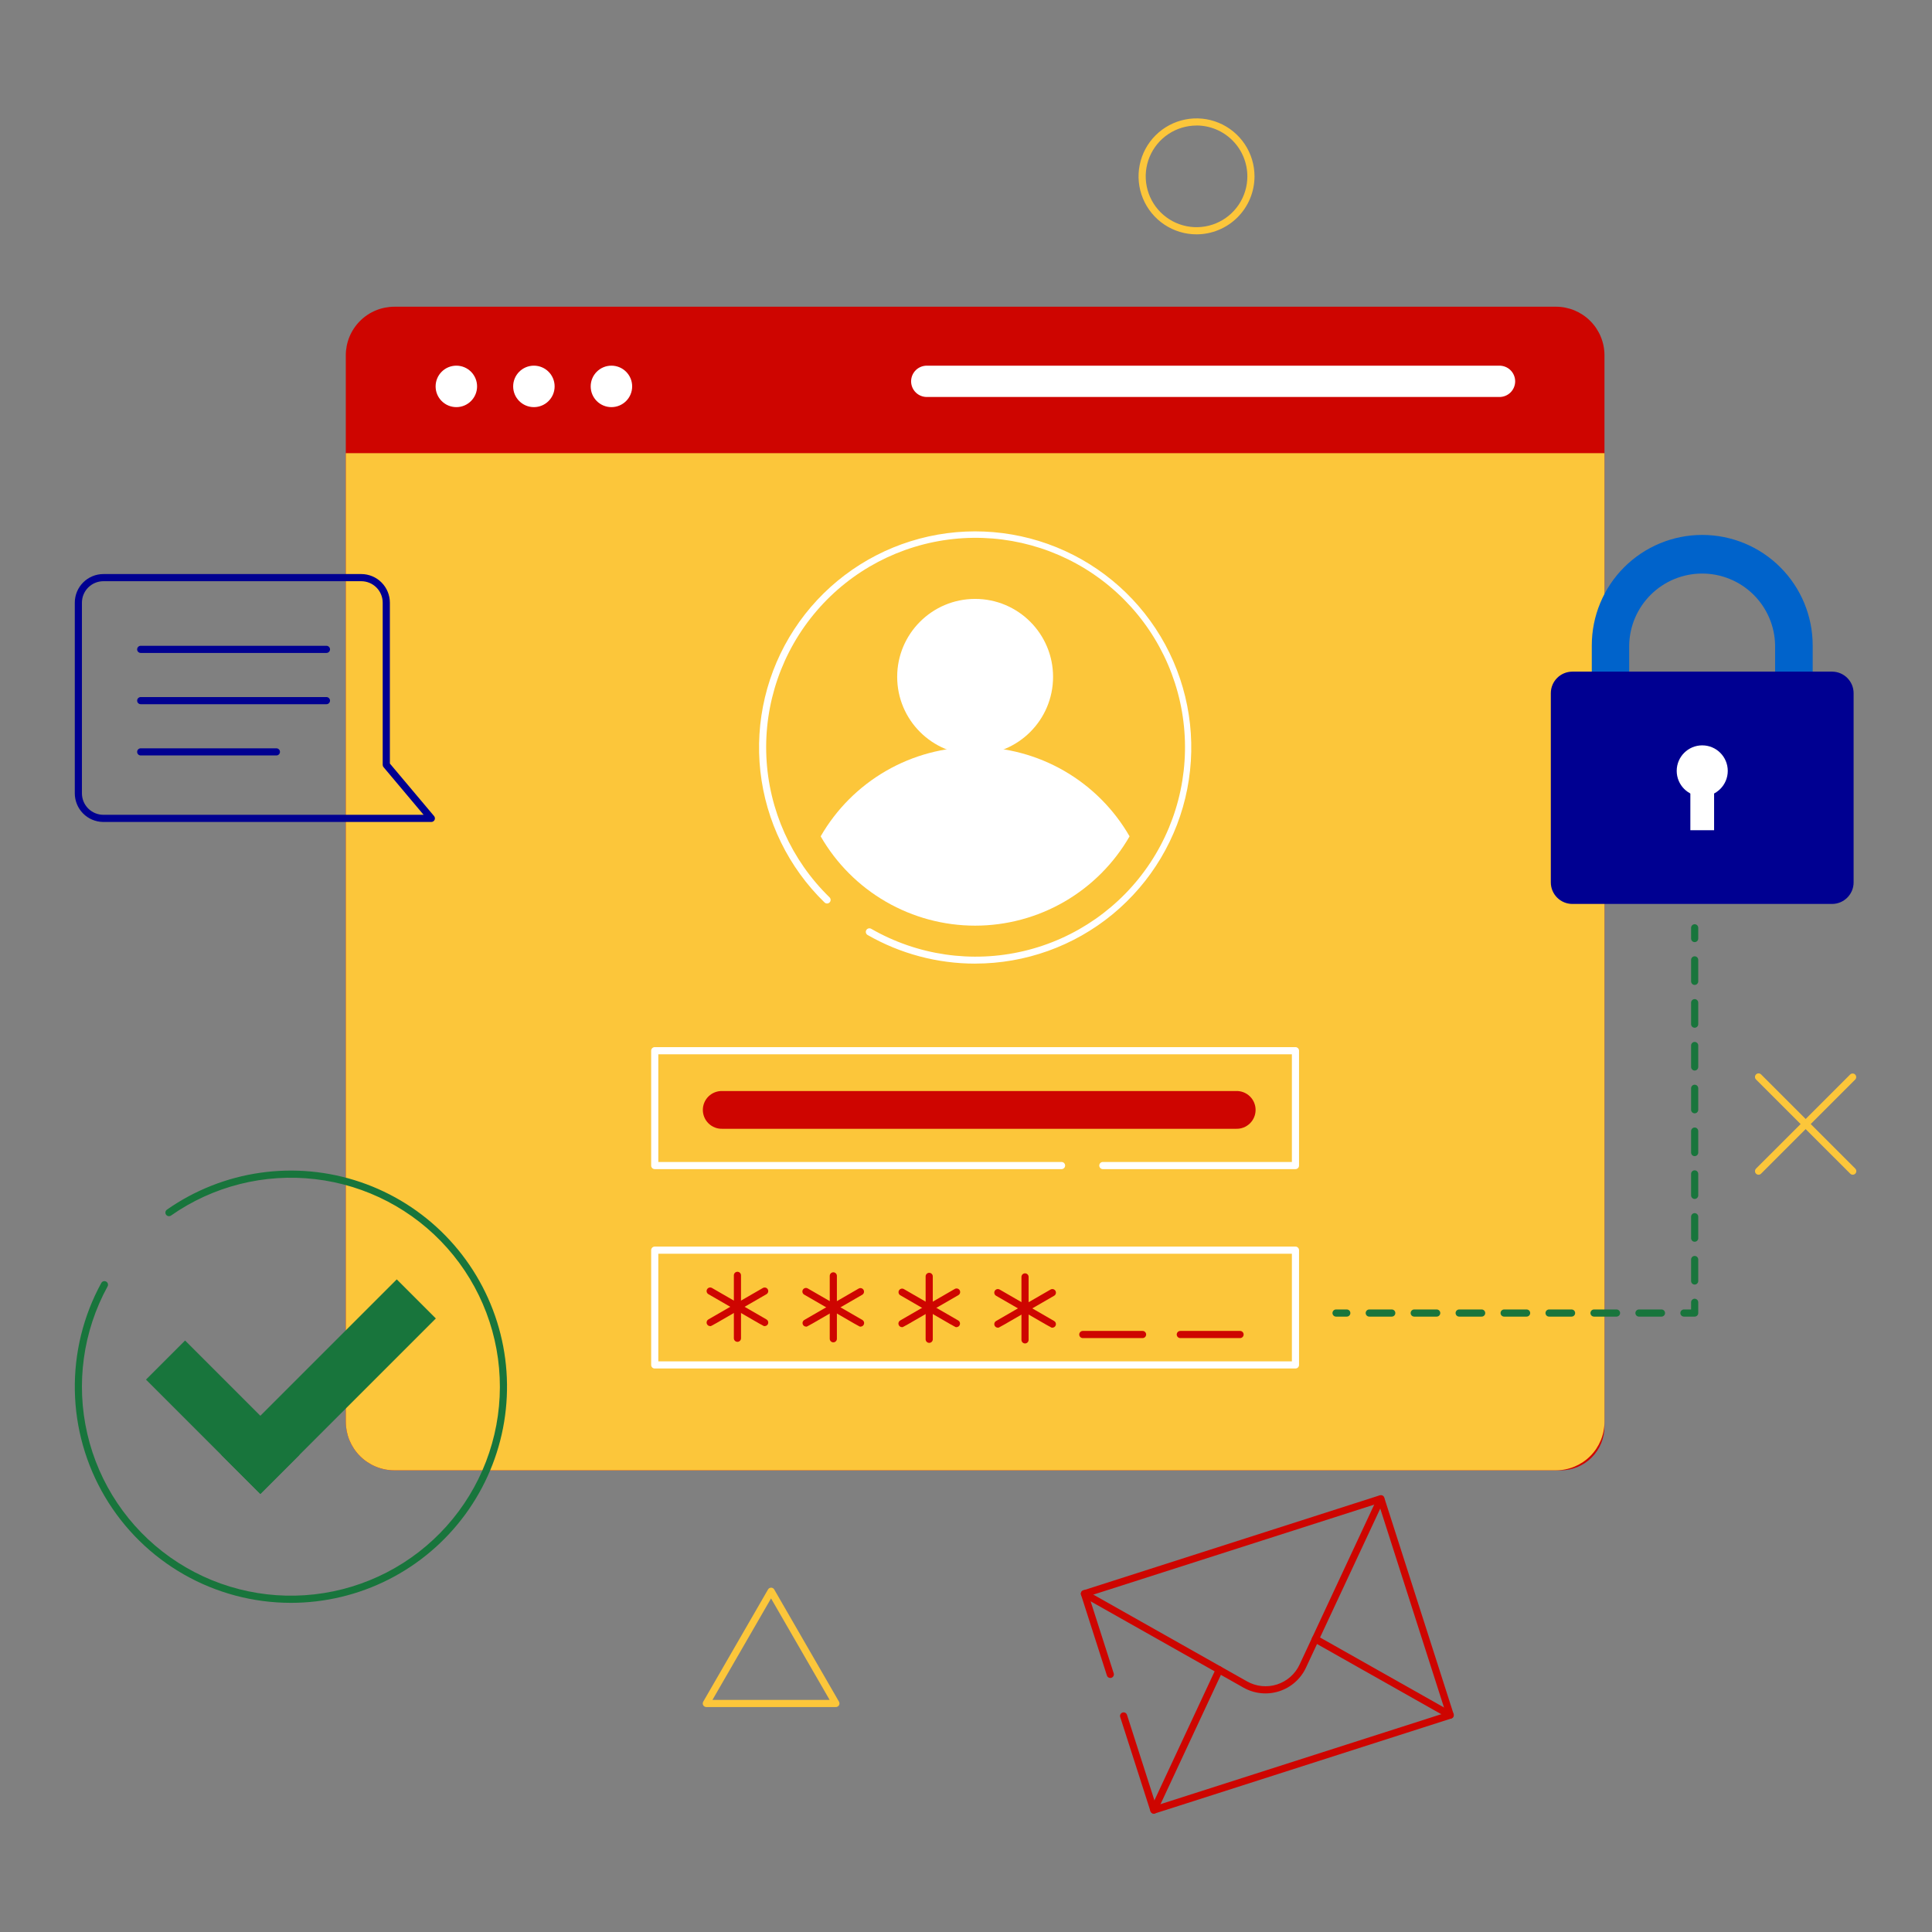 <svg width="337" height="337" viewBox="0 0 337 337" fill="none" xmlns="http://www.w3.org/2000/svg">
<rect x="0" y="0" width="337" height="337" fill="#808080" stroke="none"/>
<path d="M68.792 53.498H271.394C273.642 53.498 275.798 54.391 277.387 55.981C278.976 57.57 279.869 59.726 279.869 61.974V248.843C279.869 250.866 279.065 252.807 277.635 254.238C276.204 255.669 274.263 256.472 272.24 256.472H68.792C66.544 256.472 64.388 255.579 62.799 253.99C61.21 252.401 60.317 250.245 60.317 247.997V61.977C60.317 59.729 61.21 57.573 62.799 55.984C64.388 54.395 66.544 53.502 68.792 53.502V53.498Z" fill="#CE0500"/>
<path d="M60.314 79.048H279.869V247.995C279.869 250.242 278.976 252.398 277.387 253.987C275.797 255.577 273.642 256.469 271.394 256.469H68.792C66.544 256.469 64.388 255.577 62.799 253.987C61.21 252.398 60.317 250.242 60.317 247.995V79.048H60.314Z" fill="#FCC63A"/>
<path d="M79.601 71.016C81.598 71.016 83.217 69.397 83.217 67.4C83.217 65.402 81.598 63.783 79.601 63.783C77.603 63.783 75.984 65.402 75.984 67.4C75.984 69.397 77.603 71.016 79.601 71.016Z" fill="white"/>
<path d="M93.127 71.016C95.125 71.016 96.744 69.397 96.744 67.4C96.744 65.402 95.125 63.783 93.127 63.783C91.13 63.783 89.511 65.402 89.511 67.4C89.511 69.397 91.13 71.016 93.127 71.016Z" fill="white"/>
<path d="M106.651 71.016C108.649 71.016 110.268 69.397 110.268 67.4C110.268 65.402 108.649 63.783 106.651 63.783C104.654 63.783 103.035 65.402 103.035 67.4C103.035 69.397 104.654 71.016 106.651 71.016Z" fill="white"/>
<path d="M261.468 69.244H161.748C161.381 69.256 161.017 69.195 160.675 69.063C160.333 68.932 160.021 68.733 159.757 68.478C159.494 68.223 159.285 67.918 159.142 67.581C158.999 67.244 158.925 66.881 158.925 66.515C158.925 66.149 158.999 65.786 159.142 65.449C159.285 65.112 159.494 64.807 159.757 64.552C160.021 64.297 160.333 64.098 160.675 63.967C161.017 63.835 161.381 63.774 161.748 63.786H261.468C261.834 63.774 262.199 63.835 262.541 63.967C262.883 64.098 263.195 64.297 263.458 64.552C263.722 64.807 263.931 65.112 264.074 65.449C264.217 65.786 264.291 66.149 264.291 66.515C264.291 66.881 264.217 67.244 264.074 67.581C263.931 67.918 263.722 68.223 263.458 68.478C263.195 68.733 262.883 68.932 262.541 69.063C262.199 69.195 261.834 69.256 261.468 69.244ZM170.091 168.085C163.512 168.086 157.046 166.365 151.338 163.092C151.194 163.009 151.09 162.873 151.047 162.713C151.004 162.553 151.026 162.382 151.109 162.239C151.191 162.095 151.328 161.99 151.488 161.947C151.648 161.904 151.818 161.926 151.962 162.009C160.019 166.642 169.538 168.03 178.582 165.891C187.626 163.751 195.515 158.245 200.642 150.493C205.768 142.742 207.748 133.327 206.177 124.167C204.606 115.007 199.603 106.791 192.187 101.19C184.77 95.589 175.498 93.026 166.258 94.022C157.017 95.018 148.504 99.498 142.452 106.551C136.399 113.603 133.262 122.698 133.679 131.982C134.097 141.266 138.037 150.043 144.698 156.524C144.817 156.639 144.885 156.797 144.887 156.963C144.889 157.128 144.826 157.288 144.71 157.407C144.595 157.525 144.437 157.593 144.271 157.596C144.106 157.598 143.946 157.535 143.827 157.419C137.556 151.325 133.598 143.24 132.632 134.548C131.666 125.857 133.752 117.1 138.532 109.778C143.312 102.455 150.49 97.022 158.835 94.409C167.18 91.796 176.174 92.166 184.277 95.455C192.38 98.744 199.087 104.748 203.25 112.438C207.413 120.128 208.773 129.027 207.097 137.609C205.421 146.192 200.813 153.925 194.063 159.484C187.312 165.043 178.839 168.082 170.094 168.081L170.091 168.085Z" fill="white"/>
<path d="M197.033 145.883C194.307 150.619 190.382 154.552 185.652 157.287C180.922 160.022 175.555 161.462 170.091 161.462C164.628 161.462 159.261 160.022 154.531 157.287C149.801 154.552 145.876 150.619 143.15 145.883C145.876 141.148 149.801 137.215 154.531 134.48C159.261 131.745 164.628 130.305 170.091 130.305C175.555 130.305 180.922 131.745 185.652 134.48C190.382 137.215 194.307 141.148 197.033 145.883Z" fill="white"/>
<path d="M170.091 131.658C177.6 131.658 183.687 125.571 183.687 118.062C183.687 110.554 177.6 104.467 170.091 104.467C162.583 104.467 156.496 110.554 156.496 118.062C156.496 125.571 162.583 131.658 170.091 131.658Z" fill="white"/>
<path d="M225.968 203.932H192.371C192.205 203.932 192.047 203.866 191.93 203.749C191.813 203.632 191.747 203.473 191.747 203.308C191.747 203.142 191.813 202.983 191.93 202.866C192.047 202.749 192.205 202.684 192.371 202.684H225.344V183.899H114.83V202.684H185.166C185.331 202.684 185.49 202.749 185.607 202.866C185.724 202.983 185.79 203.142 185.79 203.308C185.79 203.473 185.724 203.632 185.607 203.749C185.49 203.866 185.331 203.932 185.166 203.932H114.206C114.04 203.932 113.881 203.866 113.764 203.749C113.647 203.632 113.582 203.473 113.582 203.308V183.275C113.582 183.109 113.647 182.951 113.764 182.834C113.881 182.717 114.04 182.651 114.206 182.651H225.968C226.133 182.651 226.292 182.717 226.409 182.834C226.526 182.951 226.592 183.109 226.592 183.275V203.308C226.592 203.473 226.526 203.632 226.409 203.749C226.292 203.866 226.133 203.932 225.968 203.932ZM225.968 238.708H114.206C114.04 238.708 113.881 238.643 113.764 238.526C113.647 238.409 113.582 238.25 113.582 238.084V218.067C113.582 217.902 113.647 217.743 113.764 217.626C113.881 217.509 114.04 217.443 114.206 217.443H225.968C226.133 217.443 226.292 217.509 226.409 217.626C226.526 217.743 226.592 217.902 226.592 218.067V238.084C226.592 238.25 226.526 238.409 226.409 238.526C226.292 238.643 226.133 238.708 225.968 238.708ZM114.83 237.46H225.344V218.691H114.83V237.46Z" fill="white"/>
<path d="M215.618 196.895H125.994C125.553 196.909 125.114 196.834 124.702 196.674C124.291 196.515 123.916 196.274 123.599 195.967C123.282 195.66 123.03 195.292 122.858 194.886C122.686 194.48 122.598 194.043 122.598 193.602C122.598 193.16 122.686 192.724 122.858 192.317C123.03 191.911 123.282 191.543 123.599 191.236C123.916 190.929 124.291 190.689 124.702 190.529C125.114 190.37 125.553 190.295 125.994 190.308H215.618C216.059 190.295 216.498 190.37 216.909 190.529C217.321 190.689 217.696 190.929 218.013 191.236C218.33 191.543 218.581 191.911 218.753 192.317C218.925 192.724 219.014 193.16 219.014 193.602C219.014 194.043 218.925 194.48 218.753 194.886C218.581 195.292 218.33 195.66 218.013 195.967C217.696 196.274 217.321 196.515 216.909 196.674C216.498 196.834 216.059 196.909 215.618 196.895ZM128.631 234.056C128.465 234.056 128.307 233.99 128.19 233.873C128.073 233.756 128.007 233.597 128.007 233.432V222.46C128.007 222.295 128.073 222.136 128.19 222.019C128.307 221.902 128.465 221.836 128.631 221.836C128.797 221.836 128.955 221.902 129.072 222.019C129.189 222.136 129.255 222.295 129.255 222.46V233.432C129.255 233.597 129.189 233.756 129.072 233.873C128.955 233.99 128.797 234.056 128.631 234.056Z" fill="#CE0500"/>
<path d="M123.879 231.313C123.74 231.314 123.606 231.269 123.496 231.185C123.386 231.101 123.307 230.984 123.271 230.85C123.236 230.717 123.245 230.575 123.299 230.448C123.352 230.32 123.446 230.214 123.567 230.146L133.068 224.666C133.212 224.584 133.382 224.561 133.542 224.604C133.702 224.647 133.839 224.752 133.922 224.896C134.004 225.039 134.027 225.21 133.984 225.37C133.941 225.53 133.836 225.666 133.692 225.749C123.373 231.7 124.122 231.313 123.879 231.313Z" fill="#CE0500"/>
<path d="M133.38 231.313C133.143 231.313 133.986 231.759 123.567 225.743C123.423 225.66 123.318 225.524 123.275 225.364C123.232 225.204 123.255 225.033 123.337 224.89C123.42 224.746 123.556 224.641 123.716 224.598C123.877 224.555 124.047 224.577 124.191 224.66L133.692 230.146C133.812 230.214 133.907 230.32 133.96 230.447C134.014 230.575 134.023 230.716 133.987 230.85C133.952 230.983 133.873 231.101 133.763 231.185C133.653 231.269 133.518 231.314 133.38 231.313ZM145.356 234.146C145.191 234.146 145.032 234.08 144.915 233.963C144.798 233.846 144.732 233.688 144.732 233.522V222.551C144.732 222.385 144.798 222.227 144.915 222.11C145.032 221.993 145.191 221.927 145.356 221.927C145.522 221.927 145.68 221.993 145.797 222.11C145.914 222.227 145.98 222.385 145.98 222.551V233.522C145.98 233.688 145.914 233.846 145.797 233.963C145.68 234.08 145.522 234.146 145.356 234.146Z" fill="#CE0500"/>
<path d="M140.607 231.403C140.47 231.403 140.337 231.358 140.228 231.274C140.119 231.19 140.041 231.073 140.005 230.941C139.97 230.808 139.979 230.668 140.031 230.541C140.084 230.414 140.176 230.308 140.295 230.239L149.796 224.754C149.939 224.679 150.105 224.662 150.26 224.707C150.414 224.752 150.545 224.855 150.626 224.994C150.707 225.134 150.73 225.299 150.692 225.455C150.654 225.612 150.556 225.747 150.421 225.833C140.105 231.793 140.85 231.403 140.607 231.403Z" fill="#CE0500"/>
<path d="M150.105 231.403C149.868 231.403 150.714 231.849 140.295 225.833C140.22 225.794 140.155 225.741 140.101 225.675C140.048 225.61 140.008 225.535 139.985 225.454C139.961 225.373 139.955 225.289 139.965 225.205C139.975 225.122 140.002 225.041 140.044 224.968C140.086 224.895 140.143 224.832 140.21 224.781C140.277 224.731 140.354 224.694 140.436 224.674C140.518 224.654 140.603 224.651 140.686 224.665C140.769 224.678 140.848 224.709 140.919 224.754L150.421 230.239C150.539 230.308 150.632 230.415 150.685 230.542C150.737 230.669 150.746 230.81 150.71 230.942C150.674 231.075 150.595 231.192 150.486 231.275C150.377 231.359 150.243 231.404 150.105 231.403ZM162.081 234.236C161.916 234.236 161.757 234.171 161.64 234.054C161.523 233.937 161.457 233.778 161.457 233.612V222.641C161.457 222.476 161.523 222.317 161.64 222.2C161.757 222.083 161.916 222.017 162.081 222.017C162.247 222.017 162.406 222.083 162.523 222.2C162.64 222.317 162.706 222.476 162.706 222.641V233.612C162.706 233.778 162.64 233.937 162.523 234.054C162.406 234.171 162.247 234.236 162.081 234.236Z" fill="#CE0500"/>
<path d="M157.332 231.494C157.195 231.494 157.062 231.448 156.953 231.365C156.844 231.281 156.766 231.164 156.731 231.032C156.695 230.899 156.704 230.759 156.756 230.632C156.809 230.505 156.901 230.399 157.02 230.33L166.522 224.844C166.593 224.799 166.672 224.769 166.755 224.755C166.838 224.742 166.923 224.745 167.005 224.765C167.087 224.785 167.164 224.821 167.231 224.872C167.298 224.922 167.355 224.986 167.397 225.059C167.439 225.132 167.466 225.212 167.476 225.296C167.486 225.379 167.479 225.464 167.456 225.545C167.432 225.626 167.393 225.701 167.34 225.766C167.286 225.831 167.22 225.885 167.146 225.924C156.827 231.884 157.579 231.494 157.332 231.494Z" fill="#CE0500"/>
<path d="M166.834 231.494C166.593 231.494 167.439 231.94 157.02 225.924C156.884 225.838 156.787 225.702 156.749 225.546C156.71 225.39 156.734 225.225 156.815 225.085C156.895 224.946 157.026 224.843 157.181 224.798C157.336 224.753 157.502 224.77 157.644 224.844L167.146 230.33C167.264 230.399 167.357 230.505 167.409 230.632C167.462 230.759 167.471 230.899 167.435 231.032C167.4 231.164 167.322 231.281 167.213 231.365C167.104 231.448 166.971 231.494 166.834 231.494ZM178.797 234.34C178.632 234.34 178.473 234.274 178.356 234.157C178.239 234.04 178.173 233.881 178.173 233.716V222.732C178.173 222.566 178.239 222.408 178.356 222.291C178.473 222.174 178.632 222.108 178.797 222.108C178.963 222.108 179.121 222.174 179.238 222.291C179.355 222.408 179.421 222.566 179.421 222.732V233.716C179.421 233.881 179.355 234.04 179.238 234.157C179.121 234.274 178.963 234.34 178.797 234.34Z" fill="#CE0500"/>
<path d="M174.061 231.588C173.922 231.589 173.788 231.544 173.678 231.46C173.568 231.376 173.489 231.258 173.453 231.125C173.418 230.991 173.427 230.85 173.481 230.722C173.534 230.595 173.628 230.489 173.749 230.421L183.25 224.935C183.321 224.894 183.4 224.867 183.481 224.857C183.562 224.846 183.645 224.852 183.724 224.873C183.804 224.894 183.878 224.931 183.943 224.981C184.008 225.031 184.063 225.093 184.103 225.164C184.144 225.235 184.171 225.314 184.182 225.395C184.192 225.477 184.187 225.559 184.166 225.639C184.144 225.718 184.108 225.792 184.058 225.857C184.008 225.922 183.945 225.977 183.874 226.018C173.552 231.975 174.304 231.588 174.061 231.588Z" fill="#CE0500"/>
<path d="M183.559 231.588C183.322 231.588 184.183 232.034 173.745 226.018C173.602 225.935 173.497 225.799 173.454 225.639C173.411 225.479 173.433 225.308 173.516 225.164C173.599 225.021 173.735 224.916 173.895 224.873C174.055 224.83 174.226 224.852 174.369 224.935L183.871 230.421C183.991 230.489 184.085 230.595 184.139 230.722C184.192 230.85 184.202 230.991 184.166 231.125C184.13 231.258 184.051 231.376 183.942 231.46C183.832 231.544 183.697 231.589 183.559 231.588ZM199.298 233.404H188.876C188.71 233.404 188.552 233.338 188.435 233.221C188.318 233.104 188.252 232.945 188.252 232.78C188.252 232.614 188.318 232.455 188.435 232.338C188.552 232.221 188.71 232.156 188.876 232.156H199.298C199.464 232.156 199.622 232.221 199.739 232.338C199.856 232.455 199.922 232.614 199.922 232.78C199.922 232.945 199.856 233.104 199.739 233.221C199.622 233.338 199.464 233.404 199.298 233.404ZM216.304 233.404H205.882C205.717 233.404 205.558 233.338 205.441 233.221C205.324 233.104 205.258 232.945 205.258 232.78C205.258 232.614 205.324 232.455 205.441 232.338C205.558 232.221 205.717 232.156 205.882 232.156H216.304C216.47 232.156 216.628 232.221 216.745 232.338C216.862 232.455 216.928 232.614 216.928 232.78C216.928 232.945 216.862 233.104 216.745 233.221C216.628 233.338 216.47 233.404 216.304 233.404Z" fill="#CE0500"/>
<path d="M208.712 40.877C206.712 40.877 204.757 40.283 203.094 39.172C201.431 38.061 200.134 36.482 199.369 34.634C198.603 32.786 198.403 30.752 198.793 28.791C199.184 26.829 200.147 25.027 201.561 23.613C202.976 22.198 204.778 21.235 206.739 20.845C208.701 20.454 210.734 20.655 212.582 21.42C214.43 22.186 216.01 23.482 217.121 25.145C218.232 26.808 218.825 28.763 218.825 30.764C218.822 33.445 217.756 36.015 215.86 37.911C213.964 39.807 211.393 40.873 208.712 40.877ZM208.712 21.898C206.959 21.898 205.245 22.419 203.787 23.393C202.329 24.367 201.193 25.751 200.522 27.371C199.851 28.991 199.676 30.773 200.018 32.493C200.36 34.213 201.204 35.792 202.444 37.032C203.684 38.272 205.263 39.116 206.983 39.458C208.702 39.8 210.485 39.625 212.105 38.954C213.725 38.283 215.109 37.147 216.083 35.689C217.057 34.231 217.577 32.517 217.577 30.764C217.576 28.412 216.642 26.156 214.98 24.493C213.318 22.829 211.064 21.892 208.712 21.889V21.898ZM306.748 204.908C306.624 204.909 306.503 204.873 306.399 204.804C306.296 204.736 306.216 204.638 306.168 204.524C306.121 204.409 306.108 204.283 306.133 204.161C306.157 204.04 306.217 203.928 306.305 203.841L322.737 187.412C322.856 187.305 323.011 187.247 323.172 187.252C323.332 187.256 323.484 187.322 323.597 187.435C323.71 187.549 323.775 187.701 323.779 187.861C323.783 188.021 323.725 188.177 323.617 188.295L307.188 204.724C307.072 204.841 306.913 204.908 306.748 204.908Z" fill="#FCC63A"/>
<path d="M323.177 204.908C323.012 204.908 322.853 204.841 322.737 204.724L306.305 188.295C306.188 188.178 306.122 188.02 306.122 187.854C306.122 187.688 306.188 187.529 306.305 187.412C306.422 187.295 306.581 187.229 306.746 187.229C306.912 187.229 307.071 187.295 307.188 187.412L323.617 203.841C323.705 203.928 323.765 204.039 323.789 204.161C323.813 204.282 323.801 204.408 323.754 204.522C323.707 204.636 323.627 204.734 323.524 204.803C323.421 204.872 323.3 204.908 323.177 204.908ZM145.806 297.761H123.205C123.095 297.761 122.988 297.732 122.893 297.677C122.798 297.622 122.719 297.544 122.665 297.449C122.61 297.354 122.581 297.246 122.581 297.137C122.581 297.027 122.61 296.92 122.665 296.825L133.967 277.251C134.022 277.156 134.1 277.078 134.195 277.023C134.29 276.969 134.397 276.94 134.507 276.94C134.616 276.94 134.723 276.969 134.818 277.023C134.913 277.078 134.992 277.156 135.047 277.251L146.345 296.825C146.4 296.92 146.429 297.027 146.429 297.137C146.429 297.246 146.4 297.354 146.346 297.449C146.291 297.544 146.212 297.622 146.117 297.677C146.023 297.732 145.915 297.761 145.806 297.761ZM124.275 296.513H144.713L134.494 278.811L124.275 296.513Z" fill="#FCC63A"/>
<path d="M316.187 128.559H309.634V112.573C309.582 109.233 308.218 106.046 305.837 103.702C303.456 101.358 300.249 100.045 296.908 100.045C293.567 100.045 290.36 101.358 287.979 103.702C285.598 106.046 284.234 109.233 284.181 112.573V128.559H277.657V112.573C277.657 107.464 279.686 102.564 283.299 98.951C286.912 95.338 291.812 93.308 296.922 93.308C302.031 93.308 306.932 95.338 310.544 98.951C314.157 102.564 316.187 107.464 316.187 112.573V128.559Z" fill="#0063CB"/>
<path d="M319.563 117.154H274.274C272.196 117.154 270.511 118.839 270.511 120.917V153.912C270.511 155.991 272.196 157.675 274.274 157.675H319.563C321.642 157.675 323.327 155.991 323.327 153.912V120.917C323.327 118.839 321.642 117.154 319.563 117.154Z" fill="#000091"/>
<path d="M296.922 138.919C299.381 138.919 301.375 136.925 301.375 134.466C301.375 132.007 299.381 130.013 296.922 130.013C294.463 130.013 292.469 132.007 292.469 134.466C292.469 136.925 294.463 138.919 296.922 138.919Z" fill="white"/>
<path d="M294.85 136.16H298.991V144.816H294.85V136.16Z" fill="white"/>
<path d="M234.92 229.659H233.048C232.882 229.659 232.724 229.593 232.607 229.476C232.49 229.359 232.424 229.201 232.424 229.035C232.424 228.87 232.49 228.711 232.607 228.594C232.724 228.477 232.882 228.411 233.048 228.411H234.92C235.086 228.411 235.244 228.477 235.361 228.594C235.479 228.711 235.544 228.87 235.544 229.035C235.544 229.201 235.479 229.359 235.361 229.476C235.244 229.593 235.086 229.659 234.92 229.659ZM289.811 229.659H285.888C285.723 229.659 285.564 229.593 285.447 229.476C285.33 229.359 285.264 229.201 285.264 229.035C285.264 228.87 285.33 228.711 285.447 228.594C285.564 228.477 285.723 228.411 285.888 228.411H289.811C289.976 228.411 290.135 228.477 290.252 228.594C290.369 228.711 290.435 228.87 290.435 229.035C290.435 229.201 290.369 229.359 290.252 229.476C290.135 229.593 289.976 229.659 289.811 229.659ZM281.969 229.659H278.047C277.881 229.659 277.723 229.593 277.606 229.476C277.489 229.359 277.423 229.201 277.423 229.035C277.423 228.87 277.489 228.711 277.606 228.594C277.723 228.477 277.881 228.411 278.047 228.411H281.969C282.135 228.411 282.293 228.477 282.41 228.594C282.527 228.711 282.593 228.87 282.593 229.035C282.593 229.201 282.527 229.359 282.41 229.476C282.293 229.593 282.135 229.659 281.969 229.659ZM274.128 229.659H270.205C270.04 229.659 269.881 229.593 269.764 229.476C269.647 229.359 269.581 229.201 269.581 229.035C269.581 228.87 269.647 228.711 269.764 228.594C269.881 228.477 270.04 228.411 270.205 228.411H274.128C274.293 228.411 274.452 228.477 274.569 228.594C274.686 228.711 274.752 228.87 274.752 229.035C274.752 229.201 274.686 229.359 274.569 229.476C274.452 229.593 274.293 229.659 274.128 229.659ZM266.286 229.659H262.367C262.201 229.659 262.043 229.593 261.926 229.476C261.809 229.359 261.743 229.201 261.743 229.035C261.743 228.87 261.809 228.711 261.926 228.594C262.043 228.477 262.201 228.411 262.367 228.411H266.286C266.452 228.411 266.61 228.477 266.727 228.594C266.844 228.711 266.91 228.87 266.91 229.035C266.91 229.201 266.844 229.359 266.727 229.476C266.61 229.593 266.452 229.659 266.286 229.659ZM258.445 229.659H254.525C254.36 229.659 254.201 229.593 254.084 229.476C253.967 229.359 253.901 229.201 253.901 229.035C253.901 228.87 253.967 228.711 254.084 228.594C254.201 228.477 254.36 228.411 254.525 228.411H258.445C258.61 228.411 258.769 228.477 258.886 228.594C259.003 228.711 259.069 228.87 259.069 229.035C259.069 229.201 259.003 229.359 258.886 229.476C258.769 229.593 258.61 229.659 258.445 229.659ZM250.603 229.659H246.684C246.518 229.659 246.36 229.593 246.243 229.476C246.126 229.359 246.06 229.201 246.06 229.035C246.06 228.87 246.126 228.711 246.243 228.594C246.36 228.477 246.518 228.411 246.684 228.411H250.603C250.769 228.411 250.927 228.477 251.044 228.594C251.162 228.711 251.227 228.87 251.227 229.035C251.227 229.201 251.162 229.359 251.044 229.476C250.927 229.593 250.769 229.659 250.603 229.659ZM242.765 229.659H238.843C238.677 229.659 238.518 229.593 238.401 229.476C238.284 229.359 238.218 229.201 238.218 229.035C238.218 228.87 238.284 228.711 238.401 228.594C238.518 228.477 238.677 228.411 238.843 228.411H242.765C242.93 228.411 243.089 228.477 243.206 228.594C243.323 228.711 243.389 228.87 243.389 229.035C243.389 229.201 243.323 229.359 243.206 229.476C243.089 229.593 242.93 229.659 242.765 229.659ZM295.602 229.659H293.73C293.564 229.659 293.406 229.593 293.289 229.476C293.172 229.359 293.106 229.201 293.106 229.035C293.106 228.87 293.172 228.711 293.289 228.594C293.406 228.477 293.564 228.411 293.73 228.411H294.978V227.163C294.978 226.997 295.044 226.839 295.161 226.722C295.278 226.605 295.437 226.539 295.602 226.539C295.768 226.539 295.926 226.605 296.043 226.722C296.16 226.839 296.226 226.997 296.226 227.163V229.035C296.226 229.201 296.16 229.359 296.043 229.476C295.926 229.593 295.768 229.659 295.602 229.659ZM295.602 224.067C295.437 224.067 295.278 224.002 295.161 223.885C295.044 223.768 294.978 223.609 294.978 223.443V219.699C294.978 219.533 295.044 219.375 295.161 219.258C295.278 219.141 295.437 219.075 295.602 219.075C295.768 219.075 295.926 219.141 296.043 219.258C296.16 219.375 296.226 219.533 296.226 219.699V223.443C296.226 223.609 296.16 223.768 296.043 223.885C295.926 224.002 295.768 224.067 295.602 224.067ZM295.602 216.6C295.437 216.6 295.278 216.535 295.161 216.418C295.044 216.301 294.978 216.142 294.978 215.976V212.232C294.978 212.066 295.044 211.908 295.161 211.791C295.278 211.674 295.437 211.608 295.602 211.608C295.768 211.608 295.926 211.674 296.043 211.791C296.16 211.908 296.226 212.066 296.226 212.232V215.976C296.226 216.142 296.16 216.301 296.043 216.418C295.926 216.535 295.768 216.6 295.602 216.6ZM295.602 209.133C295.437 209.133 295.278 209.068 295.161 208.951C295.044 208.834 294.978 208.675 294.978 208.509V204.765C294.978 204.599 295.044 204.441 295.161 204.324C295.278 204.207 295.437 204.141 295.602 204.141C295.768 204.141 295.926 204.207 296.043 204.324C296.16 204.441 296.226 204.599 296.226 204.765V208.509C296.226 208.675 296.16 208.834 296.043 208.951C295.926 209.068 295.768 209.133 295.602 209.133ZM295.602 201.666C295.437 201.666 295.278 201.601 295.161 201.484C295.044 201.367 294.978 201.208 294.978 201.042V197.298C294.978 197.132 295.044 196.974 295.161 196.857C295.278 196.74 295.437 196.674 295.602 196.674C295.768 196.674 295.926 196.74 296.043 196.857C296.16 196.974 296.226 197.132 296.226 197.298V201.042C296.226 201.208 296.16 201.367 296.043 201.484C295.926 201.601 295.768 201.666 295.602 201.666ZM295.602 194.199C295.437 194.199 295.278 194.134 295.161 194.017C295.044 193.899 294.978 193.741 294.978 193.575V189.831C294.978 189.665 295.044 189.507 295.161 189.389C295.278 189.272 295.437 189.207 295.602 189.207C295.768 189.207 295.926 189.272 296.043 189.389C296.16 189.507 296.226 189.665 296.226 189.831V193.575C296.226 193.741 296.16 193.899 296.043 194.017C295.926 194.134 295.768 194.199 295.602 194.199ZM295.602 186.735C295.437 186.735 295.278 186.67 295.161 186.553C295.044 186.436 294.978 186.277 294.978 186.111V182.367C294.978 182.201 295.044 182.043 295.161 181.926C295.278 181.809 295.437 181.743 295.602 181.743C295.768 181.743 295.926 181.809 296.043 181.926C296.16 182.043 296.226 182.201 296.226 182.367V186.111C296.226 186.277 296.16 186.436 296.043 186.553C295.926 186.67 295.768 186.735 295.602 186.735ZM295.602 179.268C295.437 179.268 295.278 179.203 295.161 179.086C295.044 178.968 294.978 178.81 294.978 178.644V174.9C294.978 174.734 295.044 174.576 295.161 174.459C295.278 174.341 295.437 174.276 295.602 174.276C295.768 174.276 295.926 174.341 296.043 174.459C296.16 174.576 296.226 174.734 296.226 174.9V178.644C296.226 178.81 296.16 178.968 296.043 179.086C295.926 179.203 295.768 179.268 295.602 179.268ZM295.602 171.801C295.437 171.801 295.278 171.736 295.161 171.618C295.044 171.501 294.978 171.343 294.978 171.177V167.433C294.978 167.267 295.044 167.109 295.161 166.991C295.278 166.874 295.437 166.809 295.602 166.809C295.768 166.809 295.926 166.874 296.043 166.991C296.16 167.109 296.226 167.267 296.226 167.433V171.177C296.226 171.343 296.16 171.501 296.043 171.618C295.926 171.736 295.768 171.801 295.602 171.801ZM295.602 164.334C295.437 164.334 295.278 164.268 295.161 164.151C295.044 164.034 294.978 163.876 294.978 163.71V161.838C294.978 161.672 295.044 161.514 295.161 161.397C295.278 161.28 295.437 161.214 295.602 161.214C295.768 161.214 295.926 161.28 296.043 161.397C296.16 161.514 296.226 161.672 296.226 161.838V163.71C296.226 163.876 296.16 164.034 296.043 164.151C295.926 164.268 295.768 164.334 295.602 164.334ZM50.743 279.585C44.2 279.583 37.77 277.879 32.085 274.639C26.4 271.399 21.655 266.736 18.319 261.107C14.982 255.479 13.167 249.079 13.053 242.536C12.939 235.994 14.529 229.534 17.668 223.793C17.747 223.648 17.881 223.54 18.04 223.493C18.118 223.47 18.201 223.463 18.282 223.472C18.364 223.481 18.443 223.505 18.515 223.545C18.587 223.584 18.65 223.637 18.701 223.701C18.753 223.765 18.791 223.838 18.814 223.917C18.837 223.996 18.845 224.078 18.836 224.16C18.827 224.241 18.802 224.32 18.763 224.392C14.47 232.239 13.213 241.391 15.23 250.105C17.247 258.819 22.398 266.487 29.701 271.65C37.005 276.814 45.952 279.111 54.84 278.106C63.728 277.101 71.936 272.863 77.902 266.199C83.868 259.535 87.176 250.91 87.195 241.966C87.215 233.021 83.946 224.382 78.01 217.692C72.073 211.001 63.884 206.727 55.001 205.682C46.118 204.637 37.16 206.895 29.834 212.026C29.767 212.073 29.691 212.107 29.611 212.124C29.531 212.142 29.448 212.144 29.367 212.13C29.286 212.116 29.209 212.086 29.14 212.042C29.07 211.998 29.01 211.94 28.963 211.873C28.916 211.806 28.883 211.73 28.865 211.65C28.847 211.57 28.845 211.487 28.859 211.406C28.874 211.325 28.904 211.248 28.948 211.179C28.992 211.11 29.049 211.05 29.116 211.002C33.967 207.606 39.549 205.4 45.411 204.563C51.274 203.726 57.25 204.282 62.858 206.185C68.465 208.088 73.545 211.286 77.687 215.518C81.828 219.751 84.914 224.899 86.695 230.547C88.476 236.194 88.901 242.181 87.937 248.024C86.973 253.867 84.646 259.4 81.145 264.175C77.644 268.951 73.067 272.835 67.785 275.512C62.503 278.189 56.665 279.585 50.743 279.585Z" fill="#18753C"/>
<path d="M25.465 240.643L32.283 233.825L52.232 253.773L45.414 260.591L25.465 240.643Z" fill="#18753C"/>
<path d="M69.207 223.162L76.025 229.98L45.415 260.589L38.597 253.772L69.207 223.162Z" fill="#18753C"/>
<path d="M201.264 316.358C201.132 316.358 201.003 316.316 200.897 316.238C200.79 316.16 200.711 316.05 200.671 315.925L195.398 299.505C195.373 299.427 195.363 299.345 195.37 299.263C195.377 299.182 195.4 299.102 195.437 299.029C195.475 298.956 195.526 298.891 195.589 298.839C195.651 298.786 195.724 298.745 195.802 298.72C195.88 298.695 195.962 298.686 196.044 298.693C196.125 298.7 196.205 298.722 196.278 298.76C196.351 298.797 196.415 298.849 196.468 298.912C196.521 298.974 196.561 299.046 196.586 299.125L201.657 314.948L252.173 298.763L240.462 262.211L189.946 278.396L194.265 291.873C194.315 292.03 194.301 292.202 194.225 292.349C194.15 292.496 194.018 292.607 193.861 292.658C193.703 292.708 193.532 292.694 193.385 292.618C193.237 292.542 193.126 292.411 193.076 292.253L188.567 278.184C188.517 278.026 188.531 277.856 188.607 277.709C188.682 277.562 188.813 277.451 188.97 277.4L240.674 260.831C240.752 260.806 240.835 260.797 240.917 260.803C240.999 260.81 241.079 260.833 241.152 260.871C241.225 260.908 241.29 260.96 241.343 261.023C241.396 261.086 241.436 261.159 241.46 261.237L253.552 298.978C253.602 299.136 253.587 299.307 253.511 299.453C253.435 299.6 253.304 299.711 253.146 299.761C199.08 317.088 201.404 316.358 201.264 316.358Z" fill="#CE0500"/>
<path d="M216.903 294.375L188.851 278.536C188.78 278.495 188.717 278.441 188.667 278.376C188.617 278.31 188.58 278.236 188.559 278.157C188.537 278.077 188.531 277.994 188.542 277.913C188.553 277.831 188.579 277.753 188.62 277.681C188.661 277.61 188.716 277.548 188.781 277.497C188.846 277.447 188.92 277.41 189 277.389C189.079 277.367 189.162 277.362 189.244 277.372C189.325 277.383 189.404 277.409 189.475 277.45L217.524 293.286C218.311 293.731 219.18 294.008 220.079 294.1C220.978 294.192 221.886 294.098 222.746 293.822C223.606 293.547 224.4 293.096 225.078 292.499C225.756 291.902 226.303 291.172 226.686 290.353L240.3 261.175C240.375 261.033 240.501 260.926 240.653 260.875C240.805 260.824 240.97 260.833 241.115 260.901C241.26 260.969 241.374 261.09 241.432 261.239C241.491 261.388 241.49 261.554 241.429 261.702L227.806 290.881C227.351 291.855 226.7 292.724 225.893 293.435C225.087 294.146 224.142 294.682 223.118 295.01C222.094 295.338 221.014 295.451 219.944 295.342C218.875 295.233 217.839 294.904 216.903 294.375Z" fill="#CE0500"/>
<path d="M252.956 299.789C252.703 299.789 254.301 300.641 229.141 286.434C229.07 286.393 229.007 286.339 228.957 286.274C228.907 286.208 228.87 286.134 228.849 286.055C228.827 285.975 228.822 285.892 228.832 285.811C228.843 285.729 228.869 285.651 228.91 285.579C228.951 285.508 229.006 285.445 229.071 285.395C229.136 285.345 229.211 285.308 229.29 285.287C229.369 285.265 229.452 285.26 229.534 285.27C229.615 285.281 229.694 285.307 229.765 285.348L253.265 298.619C253.386 298.687 253.482 298.793 253.537 298.92C253.591 299.048 253.602 299.19 253.566 299.325C253.531 299.459 253.451 299.578 253.341 299.662C253.23 299.746 253.095 299.791 252.956 299.789ZM201.264 316.356C201.159 316.355 201.056 316.329 200.965 316.278C200.873 316.228 200.795 316.155 200.739 316.067C200.683 315.979 200.65 315.878 200.643 315.773C200.636 315.669 200.655 315.564 200.699 315.469L212.117 291.003C212.189 290.856 212.316 290.743 212.47 290.689C212.624 290.635 212.794 290.644 212.942 290.713C213.09 290.783 213.204 290.908 213.261 291.061C213.318 291.214 213.313 291.384 213.246 291.533L201.829 315.997C201.778 316.104 201.698 316.195 201.598 316.258C201.498 316.322 201.382 316.356 201.264 316.356Z" fill="#CE0500"/>
<path d="M75.238 143.374H17.955C16.645 143.352 15.397 142.817 14.479 141.883C13.56 140.949 13.046 139.691 13.046 138.382V105.125C13.046 103.801 13.572 102.531 14.509 101.595C15.445 100.658 16.715 100.132 18.039 100.132H63.013C64.337 100.132 65.607 100.658 66.543 101.595C67.479 102.531 68.005 103.801 68.005 105.125V133.183L75.719 142.351C75.795 142.442 75.843 142.553 75.858 142.671C75.874 142.789 75.855 142.908 75.804 143.016C75.754 143.123 75.674 143.214 75.574 143.277C75.473 143.341 75.357 143.375 75.238 143.374ZM18.036 142.126H73.89L66.901 133.814C66.806 133.701 66.754 133.558 66.754 133.411V105.125C66.754 104.132 66.36 103.179 65.657 102.477C64.955 101.775 64.003 101.38 63.01 101.38H18.036C17.043 101.38 16.09 101.775 15.388 102.477C14.686 103.179 14.291 104.132 14.291 105.125V138.385C14.292 139.377 14.687 140.329 15.389 141.031C16.091 141.732 17.043 142.126 18.036 142.126Z" fill="#000091"/>
<path d="M56.941 113.893H24.545C24.379 113.893 24.221 113.827 24.104 113.71C23.986 113.593 23.921 113.435 23.921 113.269C23.921 113.104 23.986 112.945 24.104 112.828C24.221 112.711 24.379 112.645 24.545 112.645H56.941C57.106 112.645 57.265 112.711 57.382 112.828C57.499 112.945 57.565 113.104 57.565 113.269C57.565 113.435 57.499 113.593 57.382 113.71C57.265 113.827 57.106 113.893 56.941 113.893ZM56.941 122.836H24.545C24.379 122.836 24.221 122.77 24.104 122.653C23.986 122.536 23.921 122.378 23.921 122.212C23.921 122.047 23.986 121.888 24.104 121.771C24.221 121.654 24.379 121.588 24.545 121.588H56.941C57.106 121.588 57.265 121.654 57.382 121.771C57.499 121.888 57.565 122.047 57.565 122.212C57.565 122.378 57.499 122.536 57.382 122.653C57.265 122.77 57.106 122.836 56.941 122.836ZM48.21 131.776H24.545C24.379 131.776 24.221 131.71 24.104 131.593C23.986 131.476 23.921 131.317 23.921 131.152C23.921 130.986 23.986 130.828 24.104 130.711C24.221 130.594 24.379 130.528 24.545 130.528H48.21C48.375 130.528 48.534 130.594 48.651 130.711C48.768 130.828 48.834 130.986 48.834 131.152C48.834 131.317 48.768 131.476 48.651 131.593C48.534 131.71 48.375 131.776 48.21 131.776Z" fill="#000091"/>
</svg>
